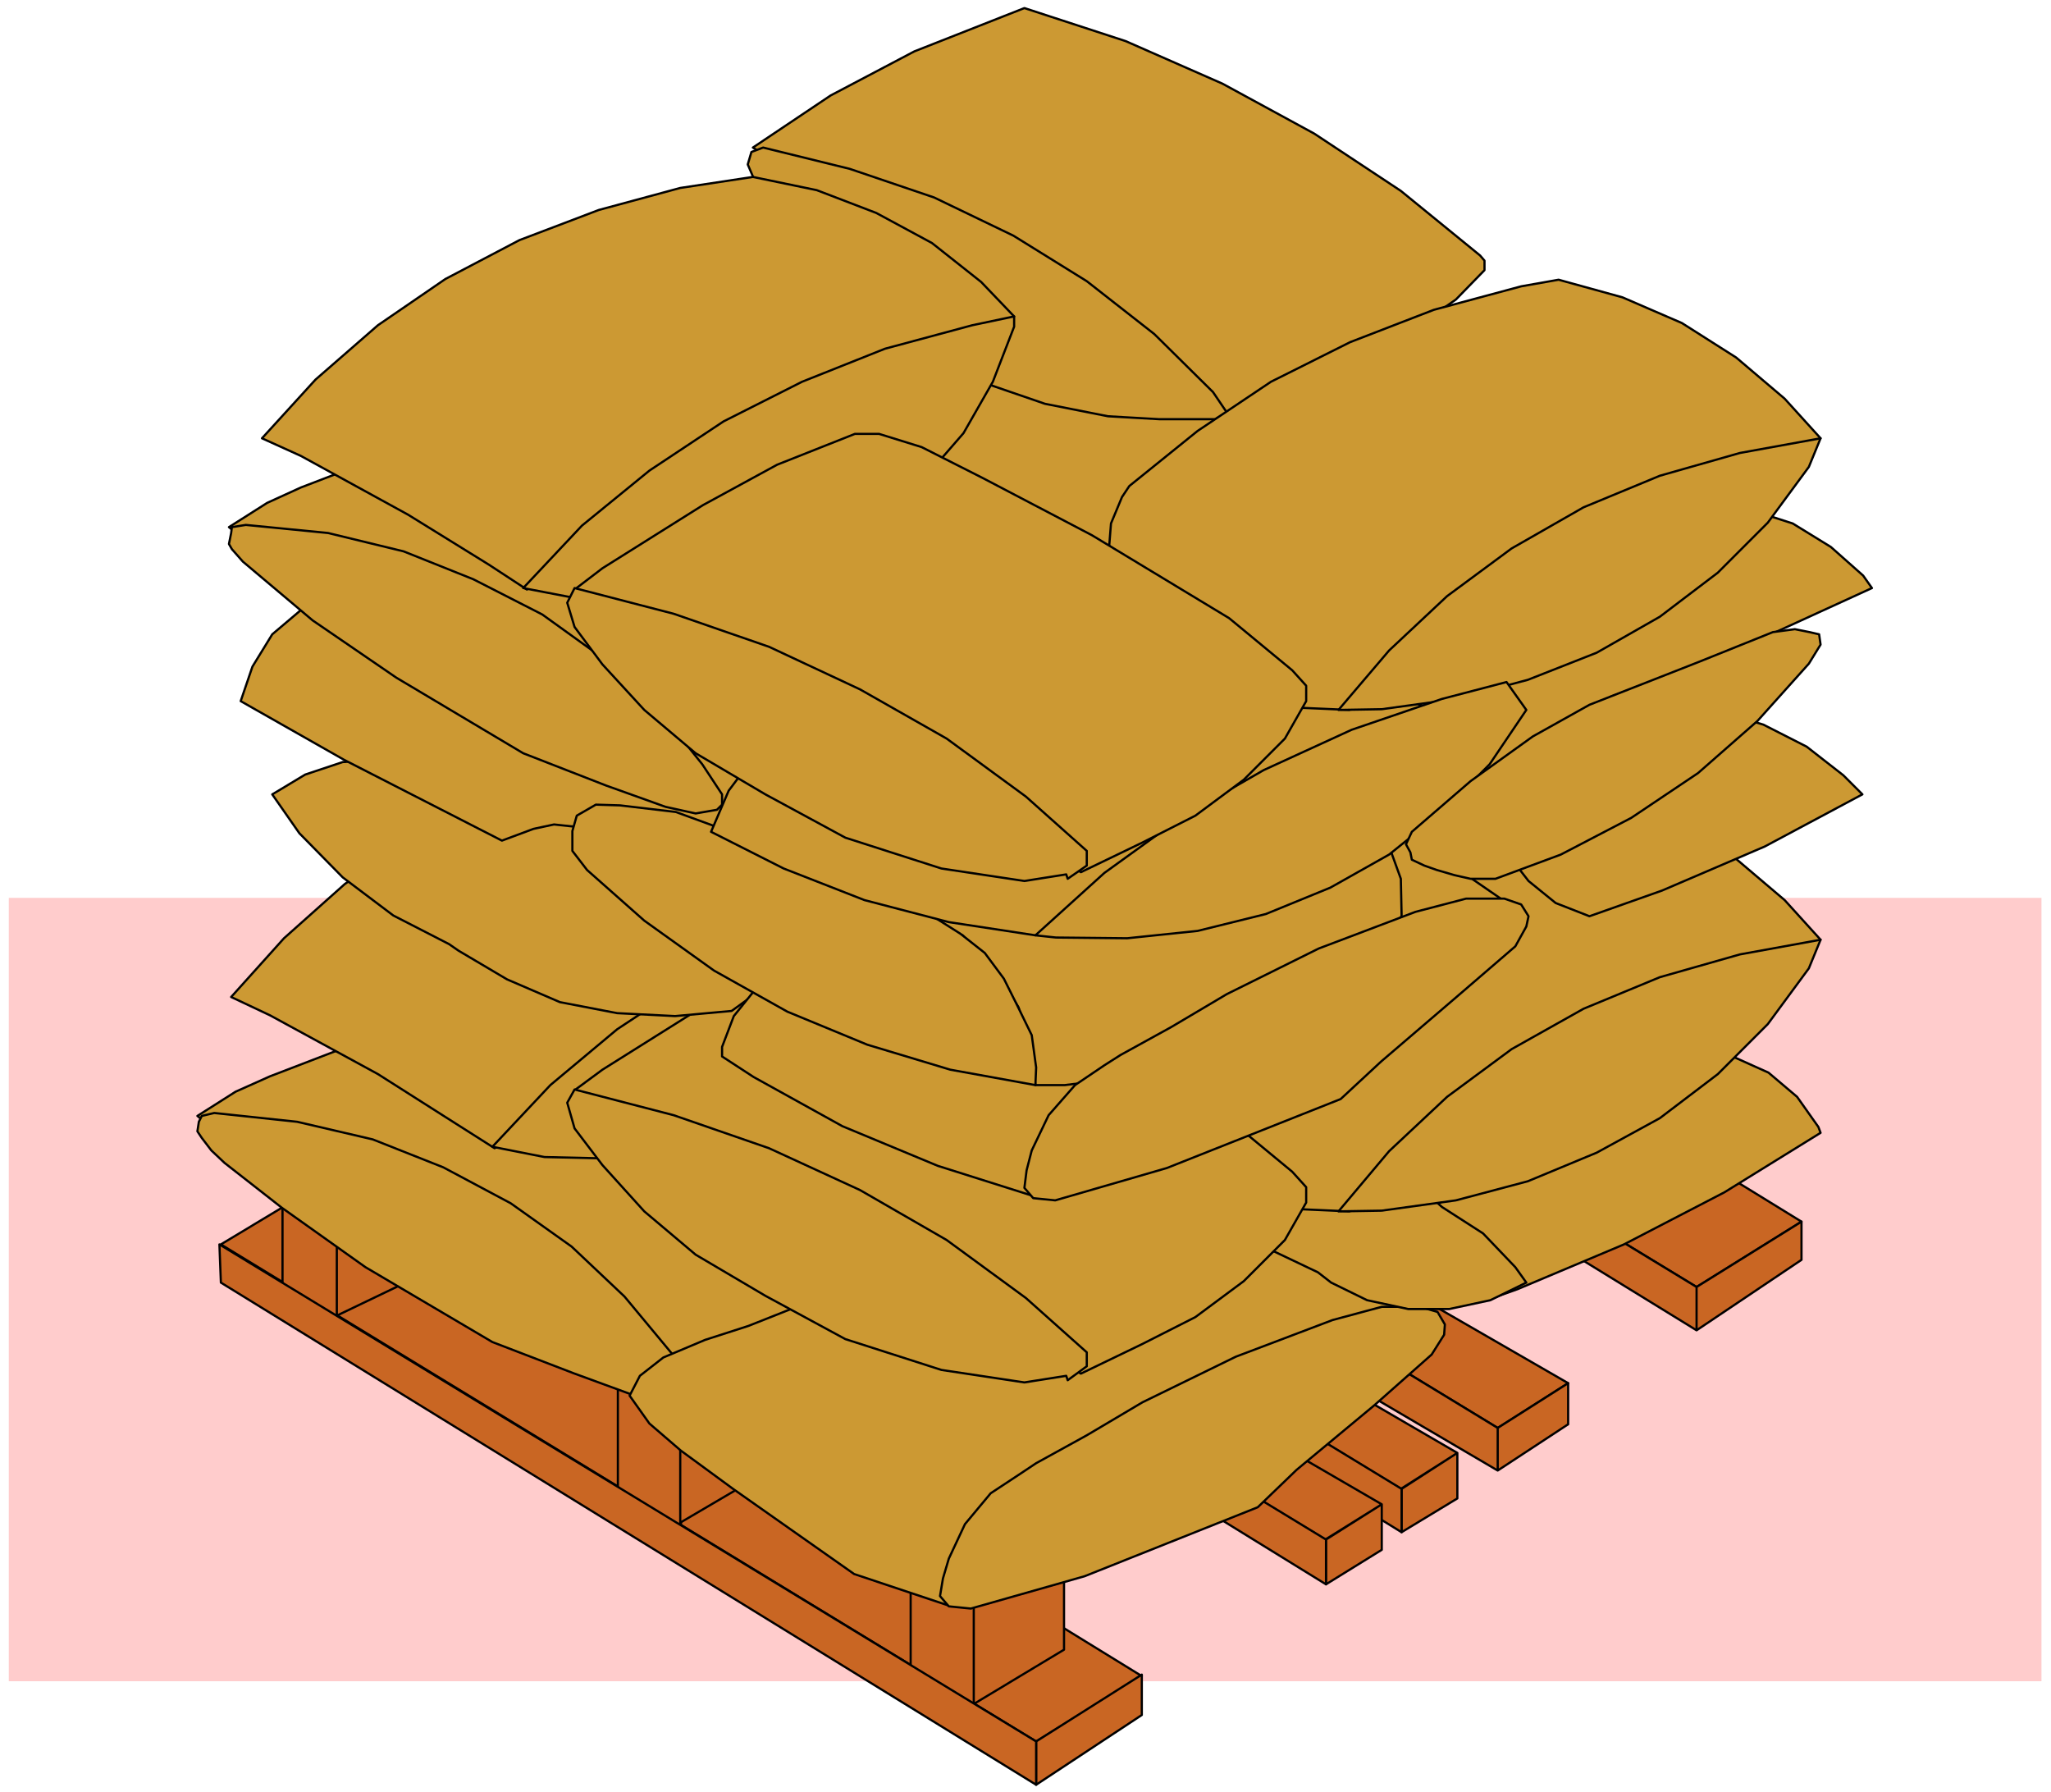 <svg xmlns="http://www.w3.org/2000/svg" width="443.2" height="387.2" fill-rule="evenodd" stroke-linecap="round" preserveAspectRatio="none" viewBox="0 0 2795 2441"><style>.pen3{stroke:#000;stroke-width:3;stroke-linejoin:round}.brush4{fill:#c96623}.brush5{fill:#c93}</style><path d="M0 0h2795v2441H0z" style="fill:none;stroke:none"/><path d="M12 1223h2770v1067H12V1223z" style="fill:#fcc;stroke:none"/><path d="m1013 1236-83 33 1111 676 96-61-1124-648z" class="pen3 brush4"/><path d="M2137 1884v56l-96 63v-58l96-61zm-96 61L928 1268l2 83 1111 652v-58zM856 1322l-59 29 1112 677 77-49-1130-657zm1130 657v62l-76 46v-59l76-49z" class="pen3 brush4"/><path d="M1910 2028 797 1351v51l1113 685v-59zM429 1618l-128 77 1111 677 144-89-187-115-940-550z" class="pen3 brush4"/><path d="M1556 2281v55l-144 95v-59l144-91zm-315-152v142l86 50v-141l-86-51zm-313-50v-154l-86-38v141l86 51zm-543-462v148l74 36 14-133-88-51zm942 704 123-74v-117l-123 50v141z" class="pen3 brush4"/><path d="m927 2074 121-71-5-119-116 48v142zm-468-282 148-71-2-107-146 60v118zm953 580L299 1695l2 52 1111 684v-59zm-83-1372-128 77 1111 676 143-89-187-115-939-549z" class="pen3 brush4"/><path d="M2455 1664v52l-143 96v-59l143-89zm-143 89-1114-677 3 53 1111 683v-59zM753 1393l-59 29 1112 675 77-48-1130-656zm1130 656v62l-76 47v-61l76-48z" class="pen3 brush4"/><path d="M1807 2097 694 1420v52l1113 686v-61z" class="pen3 brush4"/><path d="m269 1520 52-33 47-21 99-38 115-23 168 14 170 94 198 252-180 136-210-153-153-38-79-51-180-101-47-38z" class="pen3 brush5"/><path d="m941 1898-6 6-28 6-42-9-82-30-112-43-173-102-114-81-78-61-18-17-13-17-6-9 2-13 4-8 17-4 113 12 103 24 96 38 92 49 83 59 72 68 64 77 26 41v14z" class="pen3 brush5"/><path d="m1968 1804-216-148-41-30-392 134-236 21-63 25-59 19-57 24-32 25-14 27 27 38 43 37 71 52 165 116 132 44 672-384z" class="pen3 brush5"/><path d="m1935 1780 24 7 10 17-1 14-17 27-78 69-106 88-53 51-236 94-155 44-30-3-12-14 4-24 8-27 22-47 35-42 41-27 21-14 69-38 76-45 127-62 132-50 67-18h52zm161-328-230 166 157 154 45-16 145-61 137-71 131-81-3-8-29-41-39-33-49-22-53-11-212 24z" class="pen3 brush5"/><path d="m1711 1414-157 204 242 115 18 14 49 24 56 12h56l56-12 49-24-15-21-44-46-56-36-254-230zm-685-530 106-71 114-60 122-49 28-10 138 45 132 58 125 67 118 79 108 88 6 7v14l-39 39-49 33-55 21-30 11-54 23-42 28-79 38-29 5h-18l-61-17-541-349z" class="pen3 brush5"/><path d="m1672 1245-16 9h-76l-70-4-86-17-99-35-143-101-139-134-24-56 5-17 16-6 118 29 115 39 108 51 100 62 92 73 80 78 19 29z" class="pen3 brush5"/><path d="m1839 1650-68-3-64-15-61-27-50-40-44-46-26-47-15-38 3-38 15-36 10-15 93-76 100-66 108-55 114-43 119-32 51-9 87 24 81 35 74 47 66 56 49 54-642 370zm-1165-86-52-33-107-68-147-80-53-25 72-80 83-74 93-63 101-53 108-41 110-30 101-15 86 18 83 32 74 41 67 52 46 47-665 372z" class="pen3 brush5"/><path d="m1339 1206-27 75-41 70-54 62-63 54-72 46-79 34-86 21-88 10-87-2-71-14 79-84 91-76 100-66 108-55 113-45 119-32 58-12v14zm1126 113-56 76-68 68-79 60-86 47-94 39-98 26-101 14-59 1 69-82 79-74 88-65 98-55 104-43 109-31 110-20-16 39z" class="pen3 brush5"/><path d="m783 1485 38-28 137-86 101-55 106-42 33 1 58 17 83 42 149 77 187 114 86 71 19 21v21l-29 51-56 56-66 49-73 37-83 40-690-386z" class="pen3 brush5"/><path d="m773 1502 10 35 38 50 57 63 70 59 95 56 109 59 131 42 113 17 57-9 2 6 26-19v-19l-83-74-108-79-118-68-124-57-130-45-135-35-10 18zm296-177v-44l-10-54-25-51-35-47-48-36-54-26-59-15-65-2-60 9-57 23-31-21-50-20-53-7-55 4-51 17-45 27 37 53 59 60 69 52 76 39 13 9 66 39 72 31 78 15 79 4 77-7 72-52z" class="pen3 brush5"/><path d="m2080 1248-215-148-41-30-393 134-348 108-15 7-39 29-29 36-16 42v13l43 28 121 67 130 54 133 42 669-382zm-27-89 2 5 28 36 37 30 46 18 99-35 140-60 133-71-26-26-50-39-59-30-66-20-284 192zm-978-78-115 64-205-22-28 6-43 16-215-110-141-80 16-47 27-44 39-33 47-25 13-5 605 280z" class="pen3 brush5"/><path d="m1167 1219 555-176 52 10 49 23 39 33 30 41 17 47 1 48v3l-57 64-67 56-75 43-83 35-88 21-89 11h-40l-5-49-18-57-33-53-43-45-145-55z" class="pen3 brush5"/><path d="m786 1111-6 21v27l20 26 78 69 95 68 100 56 109 45 113 34 116 21 1-24-6-44-20-41-18-36-26-35-33-26-49-31-123-56-216-79-76-9-33-1-26 15zm1127-277 31 92 69 150 107-80 45-30 30-17 181-68 175-80-12-17-44-39-52-32-59-19-60-8-411 148zm-73-314-244-21-294 4-131 174 217 67 169 56 188-226 95-54zM312 718l52-33 46-21 99-38 115-21 168 12 172 93 197 253-181 136-210-153-151-38-81-50-180-101-46-39z" class="pen3 brush5"/><path d="m1981 1006-19-21-62-56-74-46-79-35-84-23-87-12-88 2-87 15-85 25-76 38-72 49-36 15-56 31-47 41-36 48-24 56 99 50 110 43 115 30 118 18 570-268zm-955-805 106-71 114-60 122-48 28-11 138 45 132 58 125 68 118 78 108 88 6 7v13l-39 40-49 34-55 19-30 12-54 23-42 29-79 37-29 5h-18l-61-17-541-349z" class="pen3 brush5"/><path d="m1672 562-16 9h-76l-70-4-86-17-99-34-143-103-139-133-24-56 5-17 16-6 118 29 115 39 108 52 100 62 92 72 80 79 19 28z" class="pen3 brush5"/><path d="m1839 967-68-3-64-15-61-27-50-39-44-47-26-47-15-38 3-38 15-36 10-15 93-75 100-67 108-54 114-44 119-32 51-9 87 24 81 35 74 47 66 56 49 54-642 370zM718 803l-52-34-110-68-146-80-53-24 73-80 85-74 92-63 101-53 108-41 111-30 99-15 87 18 81 31 76 41 67 53 45 47-664 372z" class="pen3 brush5"/><path d="m1382 445-29 75-40 70-53 61-65 55-72 45-79 35-84 21-88 9-86-1-73-14 80-85 92-75 101-67 107-54 113-45 119-32 57-12v14zm1083 191-56 76-68 68-79 60-86 49-94 37-98 26-101 14-59 1 69-81 79-74 88-65 98-56 104-43 109-31 110-20-16 39z" class="pen3 brush5"/><path d="m2080 967-50 74-65 65-72 58-80 45-88 36-93 23-96 10-97-1-28-3 94-85 104-75 113-65 120-55 123-42 88-23 27 38zM984 1096l-7 7-29 5-41-9-81-29-113-44-173-103-114-78-76-64-19-16-15-17-4-7 3-15 1-8 19-3 112 11 103 25 95 38 94 48 82 59 74 68 62 77 27 41v14z" class="pen3 brush5"/><path d="m783 803 38-29 137-86 101-55 106-42h33l58 18 83 42 149 78 187 113 86 71 19 21v21l-29 51-56 56-66 49-73 37-83 40-690-385z" class="pen3 brush5"/><path d="m773 821 10 33 38 51 57 62 70 59 95 56 109 59 131 42 113 17 57-9 2 6 26-18v-20l-83-74-108-79-118-67-124-58-130-45-135-35-10 20zm1693 40 13 3 2 14-16 26-70 78-81 71-91 61-96 50-89 33h-34l-22-5-24-7-17-6-17-8-2-10-6-11 8-17 80-69 85-61 77-43 148-58 102-41 30-4 20 4zm-416 363 23 8 10 16-3 14-15 27-79 68-104 89-55 51-237 94-152 44-30-3-12-14 3-24 7-27 23-48 36-41 40-27 22-14 69-38 76-45 125-62 132-50 69-18h52z" class="pen3 brush5"/></svg>
